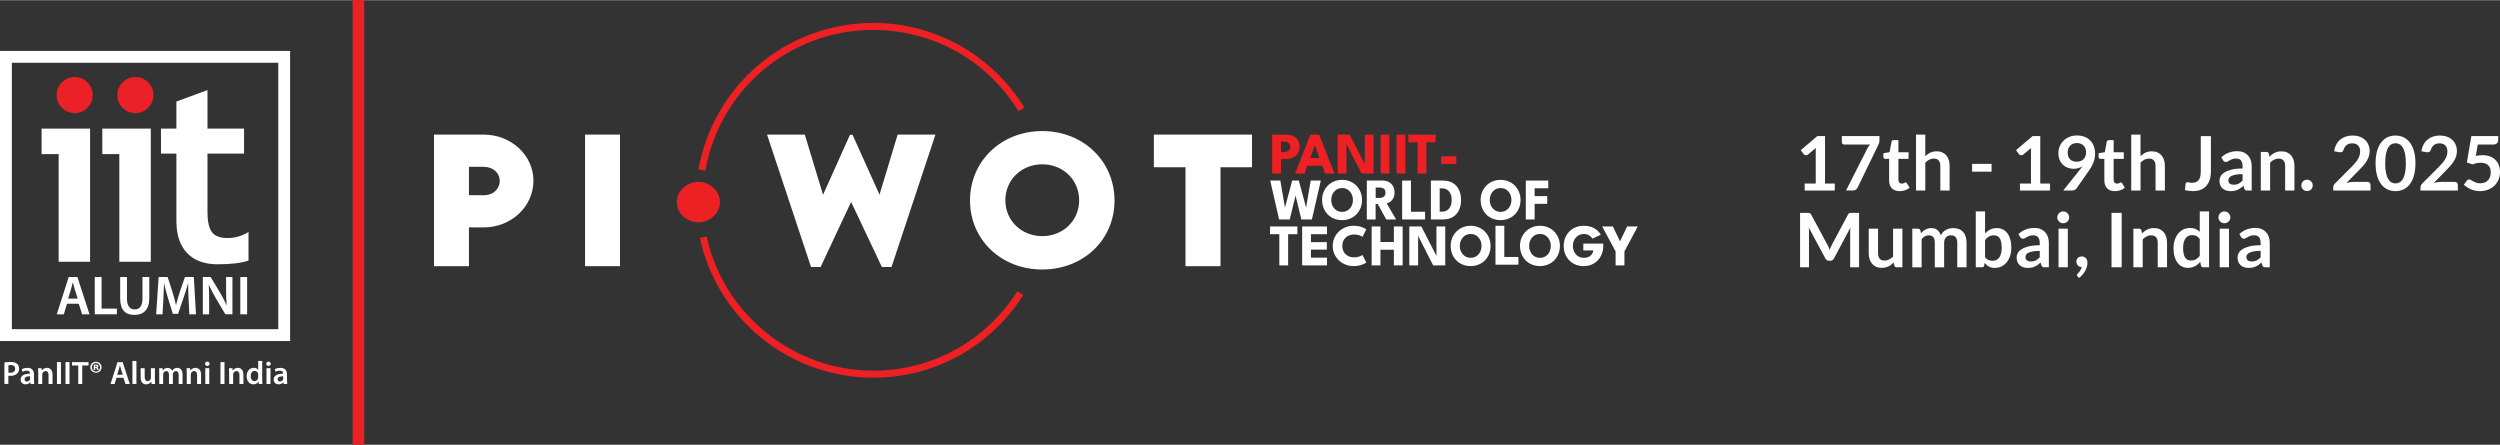 <?xml version="1.0" encoding="UTF-8"?>
<!DOCTYPE svg PUBLIC "-//W3C//DTD SVG 1.1//EN" "http://www.w3.org/Graphics/SVG/1.1/DTD/svg11.dtd">
<!-- Creator: CorelDRAW 2021.5 -->
<svg xmlns="http://www.w3.org/2000/svg" xml:space="preserve" width="1.09in" height="0.194in" version="1.1" style="shape-rendering:geometricPrecision; text-rendering:geometricPrecision; image-rendering:optimizeQuality; fill-rule:evenodd; clip-rule:evenodd"
viewBox="0 0 1086.49 193.21"
 xmlns:xlink="http://www.w3.org/1999/xlink"
 xmlns:xodm="http://www.corel.com/coreldraw/odm/2003">
 <rect x="0" y="0" width="1086.49" height="193.21" fill="#333333" stroke="none"/>
 <defs>
  <style type="text/css">
   <![CDATA[
    .fil4 {fill:#FEFEFE;fill-rule:nonzero}
    .fil3 {fill:#EA2224;fill-rule:nonzero}
    .fil0 {fill:#EC2027;fill-rule:nonzero}
    .fil2 {fill:#ED2024;fill-rule:nonzero}
    .fil1 {fill:white;fill-rule:nonzero}
   ]]>
  </style>
 </defs>
 <g id="Layer_x0020_1">
  <g id="_3178821896384">
   <g>
    <path class="fil0" d="M58.83 33.39c2.16,0 4.01,0.77 5.54,2.3 1.53,1.53 2.3,3.38 2.3,5.54 0,2.16 -0.77,4.01 -2.3,5.54 -1.53,1.53 -3.38,2.3 -5.54,2.3 -2.16,0 -4.01,-0.77 -5.54,-2.3 -1.53,-1.53 -2.3,-3.38 -2.3,-5.54 0,-2.15 0.77,-4.01 2.3,-5.54 1.53,-1.53 3.38,-2.3 5.54,-2.3z"/>
    <path class="fil0" d="M32.45 33.39c2.15,0 4.01,0.77 5.54,2.3 1.53,1.53 2.3,3.38 2.3,5.54 0,2.16 -0.77,4.01 -2.3,5.54 -1.53,1.53 -3.38,2.3 -5.54,2.3 -2.16,0 -4.01,-0.77 -5.54,-2.3 -1.53,-1.53 -2.3,-3.38 -2.3,-5.54 0,-2.15 0.77,-4.01 2.3,-5.54 1.53,-1.53 3.38,-2.3 5.54,-2.3z"/>
    <polygon class="fil1" points="25.49,113.68 25.49,66.89 18.08,66.89 18.08,55.81 39.15,55.81 39.15,113.68 "/>
    <polygon class="fil1" points="51.86,113.68 51.86,66.89 44.46,66.89 44.46,55.81 65.53,55.81 65.53,113.68 "/>
    <path class="fil1" d="M76.66 66.68l-6.7 0 0 -10.86 6.7 0 0 -11.78 13.51 -4.97 0 16.75 15.89 0 0 10.86 -15.89 0 0 25.34c0,4.14 0.64,7.07 1.94,8.78 1.29,1.71 3.56,2.57 6.81,2.57 3.24,0 6.27,-0.89 9.08,-2.65l0 12.43c-3.14,1.08 -7.6,1.62 -13.4,1.62 -5.8,0 -10.2,-1.63 -13.3,-4.89 -3.1,-3.26 -4.64,-7.9 -4.64,-13.92l0 -29.28 0 0z"/>
    <path class="fil1" d="M29.13 131.93l-1.4 4.6 -3.06 0 5.19 -16.22 3.78 0 5.27 16.22 -3.21 0 -1.47 -4.6 -5.13 0 0.02 0zm4.64 -2.24l-1.28 -4c-0.31,-0.99 -0.57,-2.1 -0.82,-3.04l-0.05 0c-0.24,0.94 -0.5,2.08 -0.77,3.04l-1.25 4 4.16 0 0.01 0z"/>
    <polygon class="fil1" points="41.18,120.3 44.14,120.3 44.14,134.04 50.8,134.04 50.8,136.51 41.18,136.51 "/>
    <path class="fil1" d="M55.18 120.3l0 9.45c0,3.17 1.32,4.64 3.32,4.64 2.14,0 3.42,-1.46 3.42,-4.64l0 -9.45 2.96 0 0 9.26c0,5 -2.58,7.22 -6.47,7.22 -3.89,0 -6.18,-2.1 -6.18,-7.19l0 -9.29 2.96 0 -0.01 -0.01z"/>
    <path class="fil1" d="M81.96 129.9c-0.1,-2.1 -0.22,-4.62 -0.19,-6.8l-0.07 0c-0.53,1.97 -1.2,4.16 -1.92,6.2l-2.39 7.03 -2.26 0 -2.16 -6.93c-0.63,-2.08 -1.21,-4.29 -1.64,-6.3l-0.05 0c-0.07,2.12 -0.17,4.69 -0.28,6.9l-0.37 6.52 -2.77 0 1.09 -16.22 3.9 0 2.12 6.52c0.58,1.9 1.08,3.82 1.49,5.63l0.07 0c0.43,-1.76 0.99,-3.76 1.61,-5.65l2.24 -6.49 3.85 0 0.94 16.22 -2.89 0 -0.31 -6.62 0.01 0z"/>
    <path class="fil1" d="M88.15 136.51l0 -16.22 3.39 0 4.18 6.95c1.06,1.81 2.02,3.68 2.77,5.44l0.04 0c-0.22,-2.17 -0.27,-4.26 -0.27,-6.74l0 -5.65 2.75 0 0 16.22 -3.08 0 -4.23 -7.14c-1.04,-1.78 -2.1,-3.76 -2.89,-5.58l-0.09 0.02c0.13,2.1 0.17,4.23 0.17,6.91l0 5.8 -2.74 0 0.01 0z"/>
    <polygon class="fil1" points="104.44,136.51 107.4,136.51 107.4,120.3 104.44,120.3 "/>
    <path class="fil1" d="M126.08 148.13l-126.08 0 0 -126.08 126.08 0 0 126.08zm-120.93 -5.15l115.79 0 0 -115.79 -115.79 0 0 115.79 0 0z"/>
    <path class="fil1" d="M1.93 157.42c0.64,-0.12 1.49,-0.2 2.65,-0.2 1.27,0 2.19,0.27 2.79,0.77 0.57,0.47 0.93,1.22 0.93,2.1 0,0.89 -0.29,1.64 -0.8,2.14 -0.7,0.69 -1.77,1.03 -3.01,1.03 -0.32,0 -0.6,-0.02 -0.85,-0.07l0 3.59 -1.72 0 0 -9.38zm1.72 4.41c0.23,0.07 0.49,0.09 0.85,0.09 1.3,0 2.09,-0.65 2.09,-1.75 0,-1.1 -0.73,-1.61 -1.93,-1.61 -0.48,0 -0.82,0.05 -1,0.09l0 3.18 0 0.01z"/>
    <path class="fil1" d="M14.78 165.15c0,0.62 0.03,1.23 0.11,1.65l-1.57 0 -0.12 -0.77 -0.05 0c-0.41,0.54 -1.12,0.92 -2.03,0.92 -1.39,0 -2.16,-1 -2.16,-2.04 0,-1.72 1.54,-2.61 4.08,-2.59l0 -0.11c0,-0.45 -0.18,-1.2 -1.4,-1.2 -0.68,0 -1.38,0.21 -1.85,0.5l-0.34 -1.12c0.51,-0.31 1.4,-0.6 2.48,-0.6 2.21,0 2.83,1.4 2.83,2.91l0 2.47 0.02 -0.01zm-1.69 -1.7c-1.23,-0.02 -2.4,0.24 -2.4,1.28 0,0.68 0.44,0.99 0.99,0.99 0.7,0 1.2,-0.45 1.37,-0.94 0.05,-0.13 0.05,-0.26 0.05,-0.38l0 -0.94 0 -0z"/>
    <path class="fil1" d="M16.61 161.98c0,-0.78 -0.03,-1.45 -0.05,-2.05l1.51 0 0.08 1.03 0.05 0c0.31,-0.53 1.06,-1.19 2.2,-1.19 1.15,0 2.44,0.77 2.44,2.94l0 4.08 -1.74 0 0 -3.88c0,-0.99 -0.36,-1.73 -1.31,-1.73 -0.69,0 -1.17,0.49 -1.35,1.02 -0.06,0.14 -0.08,0.35 -0.08,0.55l0 4.05 -1.74 0 0 -4.82 -0.01 0z"/>
    <polygon class="fil1" points="24.75,166.79 26.49,166.79 26.49,157.29 24.75,157.29 "/>
    <polygon class="fil1" points="28.47,166.79 30.21,166.79 30.21,157.29 28.47,157.29 "/>
    <polygon class="fil1" points="34.01,158.75 31.3,158.75 31.3,157.3 38.48,157.3 38.48,158.75 35.74,158.75 35.74,166.8 34.01,166.8 "/>
    <g>
     <path class="fil1" d="M44.15 159.52c0,1.34 -1.07,2.39 -2.44,2.39 -1.37,0 -2.46,-1.06 -2.46,-2.39 0,-1.34 1.1,-2.37 2.47,-2.37 1.37,0 2.43,1.06 2.43,2.37l0 0zm-4.21 0.02c0,1.02 0.76,1.83 1.77,1.83 1.02,0.02 1.76,-0.82 1.76,-1.83 0,-1.02 -0.75,-1.83 -1.79,-1.83 -1.04,0 -1.75,0.8 -1.75,1.83l0.01 0zm1.43 1.17l-0.62 0 0 -2.27c0.18,-0.04 0.51,-0.09 0.94,-0.09 0.48,0 0.7,0.07 0.85,0.18 0.14,0.09 0.24,0.26 0.24,0.48 0,0.25 -0.22,0.45 -0.49,0.53l0 0.03c0.24,0.09 0.37,0.27 0.44,0.58 0.07,0.32 0.12,0.47 0.15,0.55l-0.68 0c-0.07,-0.09 -0.11,-0.28 -0.17,-0.52 -0.05,-0.24 -0.17,-0.34 -0.42,-0.34l-0.25 0 0 0.86 0.01 -0.01zm0.02 -1.3l0.23 0c0.28,0 0.47,-0.1 0.47,-0.31 0,-0.2 -0.15,-0.31 -0.44,-0.31 -0.11,0 -0.21,0.01 -0.27,0.01l0 0.6 0 0z"/>
    </g>
    <path class="fil1" d="M50.64 164.1l-0.82 2.69 -1.79 0 3.05 -9.5 2.22 0 3.09 9.5 -1.87 0 -0.86 -2.69 -3 0 -0.01 0zm2.72 -1.31l-0.75 -2.34c-0.18,-0.58 -0.33,-1.23 -0.48,-1.77l-0.03 0c-0.14,0.55 -0.29,1.22 -0.45,1.77l-0.73 2.34 2.44 0 0 0z"/>
    <polygon class="fil1" points="57.56,166.79 59.29,166.79 59.29,156.78 57.56,156.78 "/>
    <path class="fil1" d="M67.33 164.74c0,0.82 0.03,1.49 0.05,2.06l-1.51 0 -0.08 -1.03 -0.04 0c-0.3,0.48 -0.97,1.19 -2.22,1.19 -1.25,0 -2.39,-0.75 -2.39,-2.99l0 -4.03 1.74 0 0 3.74c0,1.14 0.37,1.87 1.28,1.87 0.71,0 1.16,-0.47 1.33,-0.92 0.07,-0.14 0.1,-0.35 0.1,-0.54l0 -4.14 1.73 0 0 4.81 0 -0.01z"/>
    <path class="fil1" d="M69.21 161.98c0,-0.78 -0.03,-1.45 -0.05,-2.05l1.48 0 0.09 1.02 0.04 0c0.32,-0.53 0.95,-1.17 2.12,-1.17 0.9,0 1.61,0.51 1.91,1.27l0.03 0c0.24,-0.38 0.52,-0.66 0.82,-0.87 0.4,-0.27 0.84,-0.4 1.41,-0.4 1.13,0 2.28,0.77 2.28,2.97l0 4.05 -1.69 0 0 -3.79c0,-1.14 -0.4,-1.82 -1.23,-1.82 -0.59,0 -1.03,0.42 -1.21,0.92 -0.06,0.15 -0.08,0.38 -0.08,0.58l0 4.11 -1.7 0 0 -3.98c0,-0.96 -0.38,-1.64 -1.19,-1.64 -0.65,0 -1.09,0.51 -1.26,0.97 -0.05,0.18 -0.08,0.38 -0.08,0.58l0 4.06 -1.7 0 0 -4.82 0.02 0z"/>
    <path class="fil1" d="M81.16 161.98c0,-0.78 -0.03,-1.45 -0.05,-2.05l1.51 0 0.08 1.03 0.05 0c0.31,-0.53 1.06,-1.19 2.2,-1.19 1.15,0 2.44,0.77 2.44,2.94l0 4.08 -1.74 0 0 -3.88c0,-0.99 -0.36,-1.73 -1.31,-1.73 -0.69,0 -1.17,0.49 -1.35,1.02 -0.05,0.14 -0.08,0.35 -0.08,0.55l0 4.05 -1.74 0 0 -4.82 -0.01 0z"/>
    <g>
     <path class="fil1" d="M91.07 158.02c0,0.5 -0.38,0.93 -0.99,0.93 -0.6,0 -0.96,-0.42 -0.96,-0.93 0,-0.54 0.39,-0.95 0.97,-0.95 0.58,0 0.95,0.41 0.97,0.95l0 0zm-1.85 1.92l1.73 0 0 6.87 -1.73 0 0 -6.87 0 0z"/>
    </g>
    <polygon class="fil1" points="95.82,166.79 97.56,166.79 97.56,157.29 95.82,157.29 "/>
    <path class="fil1" d="M99.56 161.98c0,-0.78 -0.03,-1.45 -0.05,-2.05l1.51 0 0.08 1.03 0.05 0c0.31,-0.53 1.06,-1.19 2.2,-1.19 1.15,0 2.44,0.77 2.44,2.94l0 4.08 -1.73 0 0 -3.88c0,-0.99 -0.37,-1.73 -1.31,-1.73 -0.69,0 -1.17,0.49 -1.35,1.02 -0.06,0.14 -0.08,0.35 -0.08,0.55l0 4.05 -1.73 0 0 -4.82 -0.01 0z"/>
    <path class="fil1" d="M113.95 156.79l0 8.08c0,0.7 0.03,1.46 0.06,1.93l-1.53 0 -0.09 -1.09 -0.03 0c-0.4,0.77 -1.24,1.24 -2.23,1.24 -1.65,0 -2.94,-1.4 -2.94,-3.51 -0.02,-2.3 1.42,-3.67 3.07,-3.67 0.95,0 1.62,0.38 1.93,0.89l0.03 0 0 -3.88 1.74 0 -0.02 0zm-1.74 6c0,-0.14 -0.02,-0.32 -0.04,-0.47 -0.15,-0.66 -0.71,-1.22 -1.5,-1.22 -1.11,0 -1.73,0.99 -1.73,2.26 0,1.27 0.62,2.19 1.72,2.19 0.7,0 1.32,-0.47 1.49,-1.22 0.04,-0.15 0.05,-0.32 0.05,-0.51l0 -1.03 0.01 0.01z"/>
    <g>
     <path class="fil1" d="M117.66 158.02c0,0.5 -0.38,0.93 -0.99,0.93 -0.6,0 -0.96,-0.42 -0.96,-0.93 0,-0.54 0.4,-0.95 0.97,-0.95 0.58,0 0.96,0.41 0.97,0.95l0 0zm-1.85 1.92l1.74 0 0 6.87 -1.74 0 0 -6.87 0 0z"/>
    </g>
    <path class="fil1" d="M124.75 165.15c0,0.62 0.03,1.23 0.11,1.65l-1.57 0 -0.12 -0.77 -0.04 0c-0.41,0.54 -1.13,0.92 -2.04,0.92 -1.39,0 -2.16,-1 -2.16,-2.04 0,-1.72 1.54,-2.61 4.08,-2.59l0 -0.11c0,-0.45 -0.18,-1.2 -1.4,-1.2 -0.67,0 -1.39,0.21 -1.85,0.5l-0.34 -1.12c0.51,-0.31 1.4,-0.6 2.48,-0.6 2.2,0 2.83,1.4 2.83,2.91l0 2.47 0.02 -0.01zm-1.69 -1.7c-1.23,-0.02 -2.4,0.24 -2.4,1.28 0,0.68 0.44,0.99 0.99,0.99 0.71,0 1.2,-0.45 1.37,-0.94 0.05,-0.13 0.05,-0.26 0.05,-0.38l0 -0.94 0 -0z"/>
    <g>
     <path class="fil1" d="M188.62 58.41l21.6 0c11.78,0 21.61,8.87 21.61,20.05 0,11.17 -9.61,20.29 -21.61,20.29l-6.42 0 0 16.85 -15.18 0 0 -57.19zm28.56 20.12c0,-3.47 -2.91,-6.11 -6.95,-6.11l-6.42 0 0 12.31 6.42 0.04c4.09,0.03 6.95,-2.74 6.95,-6.25l0 0.01zm0 0l0 0 0 0z"/>
    </g>
    <polygon class="fil1" points="254.27,115.59 269.45,115.59 269.45,58.41 254.27,58.41 "/>
    <path class="fil2" d="M294.13 87.75c0,-4.79 4.29,-8.79 9.4,-8.79 5.11,0 9.36,4.05 9.36,8.79 0,4.75 -4.26,8.79 -9.36,8.79 -5.1,0 -9.4,-3.9 -9.4,-8.79z"/>
    <polygon class="fil1" points="333.35,58.41 349.77,58.41 357.69,84.59 369.39,58.51 370.53,58.51 382.23,84.52 390.11,58.41 406.54,58.41 387.45,115.95 383.26,115.95 369.89,87.68 356.63,115.95 352.47,115.95 "/>
    <g>
     <path class="fil1" d="M421.56 87.07c0,-17.17 13.62,-30.19 31.4,-30.19 17.77,0 31.4,13.02 31.4,30.19 0,17.17 -13.62,29.97 -31.43,29.97 -17.8,0 -31.36,-12.95 -31.36,-29.97l-0.01 0zm47.44 -0.11c0,-8.83 -6.95,-15.64 -16.03,-15.64 -9.08,0 -16.04,6.8 -16.04,15.64 0,8.83 6.95,15.57 16.04,15.57 9.08,0 16.03,-6.77 16.03,-15.57z"/>
    </g>
    <polygon class="fil1" points="544.12,72.6 530.42,72.6 530.42,115.6 515.21,115.6 515.21,72.6 501.47,72.6 501.47,58.41 544.12,58.41 "/>
    <g>
     <path class="fil2" d="M306.56 74.07l-3.01 -0.53c3.1,-17.64 12.36,-33.76 26.1,-45.41 13.89,-11.78 31.59,-18.26 49.83,-18.26 13.42,0 26.63,3.5 38.22,10.12 11.23,6.42 20.75,15.65 27.53,26.68l-2.6 1.6c-13.59,-22.13 -37.2,-35.34 -63.14,-35.34 -36.03,0 -66.7,25.71 -72.92,61.14l0 0zm0 0l0 0 0 0z"/>
    </g>
    <g>
     <path class="fil2" d="M379.48 164.06c-17.71,0 -35.01,-6.16 -48.71,-17.34 -13.51,-11.02 -22.96,-26.43 -26.63,-43.37l2.99 -0.64c7.31,33.79 37.74,58.3 72.36,58.3 25.54,0 48.95,-12.9 62.61,-34.51l2.59 1.64c-14.23,22.49 -38.6,35.92 -65.2,35.92l0 0zm0 0l0 0 0 0z"/>
    </g>
    <polygon class="fil3" points="153.23,193.21 158.3,193.21 158.3,0 153.23,0 "/>
    <g>
     <path class="fil2" d="M552.87 58.43l6.15 0c1.09,0 2.06,0.19 2.93,0.57 0.87,0.38 1.57,0.95 2.08,1.73 0.52,0.77 0.77,1.75 0.77,2.9 0,1.15 -0.26,2.13 -0.77,2.94 -0.52,0.81 -1.21,1.42 -2.08,1.84 -0.88,0.42 -1.85,0.64 -2.93,0.64l-2.32 0 0 6.29 -3.83 0 0 -16.91 0 0.01zm3.83 7.59l1.26 0c0.52,0 0.99,-0.08 1.4,-0.23 0.41,-0.15 0.74,-0.4 0.99,-0.73 0.25,-0.33 0.38,-0.78 0.38,-1.34 0,-0.56 -0.13,-1.01 -0.38,-1.34 -0.24,-0.33 -0.58,-0.57 -0.99,-0.71 -0.42,-0.15 -0.88,-0.22 -1.4,-0.22l-1.26 0 0 4.58 0 -0.01z"/>
     <path class="fil2" d="M569.51 58.43l3.8 0 6.68 16.91 -4.09 0 -1.23 -3.4 -6.51 0 -1.24 3.4 -4.1 0 6.68 -16.91 0 0zm-0.06 10.16l3.96 0 -1.96 -5.55 -0.04 0 -1.96 5.55 -0.01 0z"/>
     <polygon class="fil2" points="584.89,61.93 585.17,61.99 585.17,75.33 581.34,75.33 581.34,58.42 586.56,58.42 593.42,71.75 593.13,71.8 593.13,58.43 596.96,58.43 596.96,75.34 591.71,75.34 584.88,61.94 "/>
     <polygon class="fil2" points="600,58.43 603.83,58.43 603.83,75.34 600,75.34 600,58.43 "/>
     <polygon class="fil2" points="606.93,58.43 610.76,58.43 610.76,75.34 606.93,75.34 606.93,58.43 "/>
     <polygon class="fil2" points="616.09,61.78 612.05,61.78 612.05,58.42 623.93,58.42 623.93,61.78 619.91,61.78 619.91,75.33 616.08,75.33 616.08,61.78 "/>
     <polygon class="fil2" points="626.3,71.16 626.3,67.85 632.89,67.85 632.89,71.16 "/>
     <polygon class="fil1" points="570.16,95.29 565.56,95.29 562.7,83.49 563.39,83.49 560.52,95.29 555.89,95.29 552.03,78.38 556.42,78.38 558.46,90.24 558.41,90.24 561.58,78.38 564.46,78.38 567.65,90.24 567.6,90.24 569.63,78.38 574.02,78.38 570.15,95.29 "/>
     <path class="fil1" d="M574.57 86.82c0,-1.23 0.22,-2.38 0.65,-3.44 0.43,-1.06 1.05,-1.99 1.83,-2.78 0.78,-0.8 1.71,-1.42 2.77,-1.86 1.06,-0.44 2.21,-0.66 3.44,-0.66 1.23,0 2.39,0.22 3.45,0.66 1.06,0.44 1.97,1.06 2.75,1.86 0.78,0.79 1.39,1.72 1.82,2.78 0.44,1.06 0.65,2.21 0.65,3.44 0,1.23 -0.21,2.39 -0.63,3.45 -0.42,1.06 -1.02,2 -1.79,2.79 -0.77,0.79 -1.7,1.42 -2.75,1.86 -1.06,0.44 -2.23,0.67 -3.49,0.67 -1.27,0 -2.48,-0.22 -3.54,-0.67 -1.06,-0.44 -1.98,-1.06 -2.75,-1.86 -0.76,-0.8 -1.36,-1.73 -1.77,-2.79 -0.41,-1.06 -0.62,-2.21 -0.62,-3.45l-0.01 0zm3.99 0c0,0.97 0.2,1.84 0.6,2.62 0.4,0.78 0.95,1.4 1.65,1.86 0.7,0.46 1.52,0.69 2.45,0.69 0.93,0 1.75,-0.23 2.46,-0.69 0.7,-0.46 1.26,-1.08 1.65,-1.86 0.4,-0.78 0.6,-1.65 0.6,-2.62 0,-0.96 -0.2,-1.83 -0.6,-2.61 -0.4,-0.78 -0.95,-1.4 -1.65,-1.87 -0.7,-0.47 -1.52,-0.69 -2.46,-0.69 -0.93,0 -1.75,0.23 -2.45,0.69 -0.7,0.47 -1.26,1.09 -1.65,1.87 -0.4,0.78 -0.6,1.65 -0.6,2.61z"/>
     <path class="fil1" d="M594.04 78.39l6.89 0c0.98,0 1.86,0.2 2.62,0.61 0.77,0.42 1.38,1 1.83,1.78 0.45,0.77 0.67,1.69 0.67,2.76 0,1.07 -0.19,1.94 -0.58,2.62 -0.38,0.67 -0.83,1.19 -1.36,1.52 -0.53,0.33 -1.02,0.54 -1.48,0.6l4.12 7.01 -4.31 0 -3.67 -6.71 -0.93 0 0 6.71 -3.83 0 0 -16.91 0.01 0.02zm3.83 7.54l1.69 0c0.68,0 1.28,-0.17 1.79,-0.49 0.51,-0.33 0.77,-0.93 0.77,-1.77 0,-0.84 -0.26,-1.43 -0.76,-1.76 -0.51,-0.33 -1.09,-0.49 -1.78,-0.49l-1.71 0 0 4.52 0.01 -0.01z"/>
     <polygon class="fil1" points="609.37,78.39 613.2,78.39 613.2,91.94 619.34,91.94 619.34,95.3 609.37,95.3 "/>
     <path class="fil1" d="M621.86 78.39l5.09 0c1.81,0 3.3,0.36 4.47,1.08 1.19,0.72 2.07,1.72 2.66,2.99 0.59,1.27 0.89,2.73 0.89,4.37 0,1.64 -0.29,3.11 -0.89,4.38 -0.59,1.27 -1.48,2.27 -2.66,3 -1.19,0.73 -2.68,1.09 -4.47,1.09l-5.09 0 0 -16.91zm3.82 3.39l0 10.12 0.93 0c0.96,0 1.77,-0.22 2.39,-0.66 0.63,-0.44 1.11,-1.04 1.43,-1.81 0.32,-0.77 0.48,-1.62 0.48,-2.59 0,-0.96 -0.15,-1.83 -0.47,-2.59 -0.31,-0.76 -0.79,-1.37 -1.43,-1.81 -0.64,-0.45 -1.45,-0.67 -2.41,-0.67l-0.93 0z"/>
     <path class="fil1" d="M643.46 86.82c0,-1.23 0.22,-2.38 0.65,-3.44 0.43,-1.06 1.05,-1.99 1.83,-2.78 0.78,-0.8 1.7,-1.42 2.77,-1.86 1.06,-0.44 2.21,-0.66 3.44,-0.66 1.23,0 2.39,0.22 3.45,0.66 1.06,0.44 1.97,1.06 2.75,1.86 0.78,0.79 1.39,1.72 1.82,2.78 0.44,1.06 0.65,2.21 0.65,3.44 0,1.23 -0.21,2.39 -0.63,3.45 -0.42,1.06 -1.02,2 -1.79,2.79 -0.77,0.79 -1.7,1.42 -2.75,1.86 -1.06,0.44 -2.23,0.67 -3.49,0.67 -1.27,0 -2.48,-0.22 -3.54,-0.67 -1.06,-0.44 -1.98,-1.06 -2.75,-1.86 -0.77,-0.8 -1.36,-1.73 -1.77,-2.79 -0.41,-1.06 -0.62,-2.21 -0.62,-3.45l-0.01 0zm3.99 0c0,0.97 0.2,1.84 0.6,2.62 0.4,0.78 0.95,1.4 1.65,1.86 0.7,0.46 1.52,0.69 2.45,0.69 0.93,0 1.75,-0.23 2.46,-0.69 0.7,-0.46 1.26,-1.08 1.65,-1.86 0.4,-0.78 0.6,-1.65 0.6,-2.62 0,-0.96 -0.2,-1.83 -0.6,-2.61 -0.4,-0.78 -0.95,-1.4 -1.65,-1.87 -0.7,-0.47 -1.52,-0.69 -2.46,-0.69 -0.93,0 -1.75,0.23 -2.45,0.69 -0.7,0.47 -1.26,1.09 -1.65,1.87 -0.4,0.78 -0.6,1.65 -0.6,2.61z"/>
     <polygon class="fil1" points="663.11,78.39 672.88,78.39 672.88,81.74 666.94,81.74 666.94,85.15 672.43,85.15 672.43,88.5 666.94,88.5 666.94,95.3 663.11,95.3 "/>
     <polygon class="fil1" points="556,101.7 551.96,101.7 551.96,98.34 563.84,98.34 563.84,101.7 559.82,101.7 559.82,115.25 555.99,115.25 555.99,101.7 "/>
     <polygon class="fil1" points="565.91,98.34 576.71,98.34 576.71,101.7 569.73,101.7 569.73,105.15 576.64,105.15 576.64,108.4 569.73,108.4 569.73,111.89 576.71,111.89 576.71,115.25 565.91,115.25 "/>
     <path class="fil1" d="M588.56 111.77c0.79,0 1.5,-0.11 2.14,-0.35 0.64,-0.23 1.12,-0.46 1.44,-0.68l1.64 3.25c-0.4,0.35 -1.08,0.69 -2.06,1.04 -0.97,0.35 -2.12,0.53 -3.45,0.53 -1.25,0 -2.42,-0.22 -3.51,-0.65 -1.09,-0.44 -2.06,-1.05 -2.89,-1.84 -0.84,-0.78 -1.48,-1.71 -1.96,-2.77 -0.47,-1.06 -0.71,-2.22 -0.71,-3.47 0,-1.25 0.24,-2.41 0.7,-3.48 0.47,-1.07 1.12,-2.01 1.95,-2.8 0.83,-0.8 1.8,-1.41 2.9,-1.85 1.1,-0.44 2.27,-0.66 3.52,-0.66 1.33,0 2.49,0.18 3.45,0.53 0.97,0.35 1.65,0.69 2.06,1.04l-1.64 3.25c-0.31,-0.23 -0.79,-0.46 -1.44,-0.69 -0.64,-0.22 -1.36,-0.34 -2.14,-0.34 -0.87,0 -1.63,0.14 -2.28,0.4 -0.65,0.27 -1.19,0.64 -1.63,1.11 -0.44,0.47 -0.76,1 -0.97,1.59 -0.22,0.59 -0.32,1.21 -0.32,1.86 0,0.65 0.11,1.28 0.32,1.87 0.21,0.6 0.53,1.13 0.97,1.59 0.44,0.47 0.98,0.84 1.63,1.11 0.65,0.27 1.41,0.41 2.28,0.41l0 -0.02z"/>
     <polygon class="fil1" points="605.77,108.45 599.93,108.45 599.93,115.25 596.12,115.25 596.12,98.34 599.93,98.34 599.93,105.1 605.77,105.1 605.77,98.34 609.58,98.34 609.58,115.25 605.77,115.25 "/>
     <polygon class="fil1" points="616.02,101.85 616.31,101.9 616.31,115.25 612.48,115.25 612.48,98.34 617.7,98.34 624.55,111.66 624.27,111.72 624.27,98.35 628.1,98.35 628.1,115.26 622.85,115.26 616.02,101.86 "/>
     <path class="fil1" d="M630.46 106.78c0,-1.23 0.22,-2.38 0.65,-3.44 0.43,-1.06 1.05,-1.99 1.82,-2.78 0.79,-0.8 1.71,-1.42 2.77,-1.86 1.06,-0.44 2.2,-0.66 3.43,-0.66 1.23,0 2.39,0.22 3.45,0.66 1.06,0.44 1.97,1.06 2.75,1.86 0.78,0.79 1.39,1.72 1.82,2.78 0.44,1.06 0.65,2.21 0.65,3.44 0,1.23 -0.2,2.39 -0.62,3.45 -0.42,1.06 -1.02,2 -1.79,2.79 -0.78,0.79 -1.7,1.42 -2.75,1.86 -1.06,0.44 -2.23,0.67 -3.5,0.67 -1.27,0 -2.48,-0.22 -3.54,-0.67 -1.06,-0.44 -1.98,-1.06 -2.75,-1.86 -0.77,-0.8 -1.36,-1.73 -1.77,-2.79 -0.41,-1.06 -0.62,-2.21 -0.62,-3.45l-0.01 0zm3.98 0c0,0.97 0.2,1.84 0.6,2.63 0.4,0.78 0.95,1.4 1.65,1.86 0.71,0.46 1.52,0.69 2.46,0.69 0.93,0 1.75,-0.23 2.46,-0.69 0.7,-0.46 1.25,-1.08 1.65,-1.86 0.4,-0.78 0.6,-1.65 0.6,-2.63 0,-0.97 -0.2,-1.84 -0.6,-2.61 -0.4,-0.78 -0.95,-1.4 -1.65,-1.87 -0.71,-0.47 -1.52,-0.69 -2.46,-0.69 -0.93,0 -1.75,0.23 -2.46,0.69 -0.7,0.47 -1.25,1.09 -1.65,1.87 -0.4,0.78 -0.6,1.64 -0.6,2.61z"/>
     <path class="fil1" d="M660.57 106.78c0,-1.23 0.22,-2.38 0.65,-3.44 0.43,-1.06 1.05,-1.99 1.83,-2.78 0.79,-0.8 1.7,-1.42 2.77,-1.86 1.06,-0.44 2.21,-0.66 3.44,-0.66 1.23,0 2.39,0.22 3.45,0.66 1.06,0.44 1.97,1.06 2.75,1.86 0.78,0.79 1.39,1.72 1.82,2.78 0.44,1.06 0.65,2.21 0.65,3.44 0,1.23 -0.21,2.39 -0.63,3.45 -0.42,1.06 -1.02,2 -1.79,2.79 -0.78,0.79 -1.7,1.42 -2.75,1.86 -1.06,0.44 -2.23,0.67 -3.49,0.67 -1.27,0 -2.48,-0.22 -3.54,-0.67 -1.06,-0.44 -1.98,-1.06 -2.75,-1.86 -0.76,-0.8 -1.36,-1.73 -1.77,-2.79 -0.41,-1.06 -0.62,-2.21 -0.62,-3.45l-0.01 0zm3.99 0c0,0.97 0.2,1.84 0.6,2.63 0.4,0.78 0.95,1.4 1.65,1.86 0.7,0.46 1.52,0.69 2.45,0.69 0.93,0 1.75,-0.23 2.46,-0.69 0.7,-0.46 1.26,-1.08 1.65,-1.86 0.4,-0.78 0.6,-1.65 0.6,-2.63 0,-0.97 -0.2,-1.84 -0.6,-2.61 -0.4,-0.78 -0.95,-1.4 -1.65,-1.87 -0.7,-0.47 -1.52,-0.69 -2.46,-0.69 -0.93,0 -1.75,0.23 -2.45,0.69 -0.7,0.47 -1.26,1.09 -1.65,1.87 -0.4,0.78 -0.6,1.64 -0.6,2.61z"/>
     <path class="fil1" d="M688.14 105.8l8.62 0 0 1.08c0,1.22 -0.2,2.35 -0.61,3.39 -0.4,1.05 -0.99,1.97 -1.73,2.77 -0.75,0.79 -1.65,1.41 -2.69,1.86 -1.04,0.44 -2.2,0.67 -3.46,0.67 -1.26,0 -2.5,-0.22 -3.56,-0.67 -1.06,-0.45 -1.98,-1.07 -2.75,-1.87 -0.77,-0.8 -1.36,-1.74 -1.77,-2.8 -0.42,-1.06 -0.61,-2.2 -0.61,-3.43 0,-1.22 0.2,-2.35 0.61,-3.41 0.41,-1.06 1,-2 1.77,-2.79 0.77,-0.8 1.68,-1.42 2.75,-1.88 1.06,-0.45 2.25,-0.67 3.56,-0.67 1.07,0 2.01,0.11 2.82,0.34 0.82,0.23 1.51,0.54 2.1,0.93 0.59,0.38 1.09,0.8 1.5,1.26 0.41,0.46 0.75,0.9 1.02,1.34l-3.64 1.71c-0.35,-0.54 -0.82,-1.01 -1.43,-1.41 -0.6,-0.4 -1.4,-0.6 -2.39,-0.6 -0.69,0 -1.32,0.14 -1.9,0.41 -0.58,0.27 -1.07,0.65 -1.49,1.13 -0.42,0.47 -0.75,1.02 -0.97,1.65 -0.22,0.63 -0.34,1.29 -0.34,1.99 0,0.7 0.11,1.38 0.34,2 0.22,0.62 0.55,1.18 0.97,1.65 0.42,0.47 0.91,0.85 1.49,1.12 0.57,0.27 1.2,0.4 1.9,0.4 0.6,0 1.15,-0.08 1.65,-0.23 0.5,-0.15 0.93,-0.38 1.28,-0.67 0.36,-0.29 0.65,-0.64 0.86,-1.03 0.2,-0.4 0.33,-0.84 0.37,-1.31l-4.31 -0 0 -2.92 0.02 0z"/>
     <polygon class="fil1" points="702.13,109.17 696.3,98.35 700.96,98.35 704.05,104.79 707.14,98.35 711.77,98.35 705.97,109.17 705.97,115.26 702.13,115.26 "/>
     <polygon class="fil1" points="649.93,98.04 653.76,98.04 653.76,111.59 659.9,111.59 659.9,114.95 649.93,114.95 "/>
    </g>
   </g>
   <g>
    <path class="fil4" d="M784.32 79.67l4.79 0 0 -13.77c0,-0.53 0.02,-1.09 0.05,-1.68l-3.4 2.85c-0.14,0.12 -0.28,0.2 -0.43,0.24 -0.15,0.04 -0.29,0.07 -0.44,0.07 -0.22,0 -0.42,-0.05 -0.6,-0.14 -0.18,-0.09 -0.31,-0.2 -0.4,-0.32l-1.28 -1.75 7.21 -6.13 3.32 0 0 20.63 4.25 0 0 3.04 -13.08 0 0 -3.04zm32.49 -20.6l0 1.75c0,0.52 -0.05,0.94 -0.17,1.26 -0.11,0.32 -0.23,0.6 -0.34,0.81l-8.94 18.44c-0.18,0.38 -0.45,0.7 -0.78,0.97 -0.34,0.27 -0.8,0.4 -1.37,0.4l-2.93 0 9.16 -18.07c0.38,-0.74 0.8,-1.38 1.28,-1.91l-11.32 0c-0.25,0 -0.47,-0.09 -0.65,-0.28 -0.18,-0.19 -0.28,-0.4 -0.28,-0.66l0 -2.73 16.35 0zm8.72 23.91c-1.45,0 -2.57,-0.42 -3.35,-1.24 -0.78,-0.82 -1.18,-1.96 -1.18,-3.41l0 -9.38 -1.7 0c-0.22,0 -0.4,-0.07 -0.56,-0.21 -0.16,-0.14 -0.24,-0.36 -0.24,-0.64l0 -1.6 2.7 -0.44 0.85 -4.56c0.04,-0.22 0.15,-0.39 0.3,-0.51 0.16,-0.12 0.36,-0.18 0.6,-0.18l2.09 0 0 5.27 4.41 0 0 2.88 -4.41 0 0 9.09c0,0.53 0.13,0.93 0.39,1.23 0.26,0.29 0.61,0.44 1.05,0.44 0.25,0 0.46,-0.03 0.63,-0.09 0.17,-0.06 0.31,-0.12 0.44,-0.18 0.13,-0.07 0.24,-0.13 0.33,-0.19 0.1,-0.06 0.2,-0.09 0.29,-0.09 0.12,0 0.22,0.03 0.29,0.09 0.08,0.06 0.16,0.15 0.25,0.27l1.21 1.98c-0.59,0.49 -1.26,0.86 -2.03,1.11 -0.76,0.25 -1.55,0.38 -2.37,0.38zm7.15 -0.26l0 -24.3 4.04 0 0 9.34c0.66,-0.62 1.37,-1.12 2.16,-1.51 0.78,-0.38 1.71,-0.57 2.76,-0.57 0.92,0 1.73,0.15 2.44,0.46 0.71,0.31 1.3,0.75 1.78,1.31 0.47,0.56 0.83,1.23 1.08,2.01 0.24,0.78 0.36,1.64 0.36,2.58l0 10.68 -4.04 0 0 -10.68c0,-1.02 -0.24,-1.82 -0.71,-2.38 -0.47,-0.56 -1.19,-0.84 -2.13,-0.84 -0.7,0 -1.35,0.16 -1.96,0.47 -0.61,0.32 -1.19,0.75 -1.73,1.29l0 12.13 -4.04 0zm24.38 -11.58l8.47 0 0 3.37 -8.47 0 0 -3.37zm20.81 8.54l4.79 0 0 -13.77c0,-0.53 0.02,-1.09 0.05,-1.68l-3.4 2.85c-0.14,0.12 -0.28,0.2 -0.43,0.24 -0.15,0.04 -0.29,0.07 -0.44,0.07 -0.22,0 -0.42,-0.05 -0.6,-0.14 -0.18,-0.09 -0.31,-0.2 -0.4,-0.32l-1.28 -1.75 7.21 -6.13 3.32 0 0 20.63 4.25 0 0 3.04 -13.08 0 0 -3.04zm23.23 -6.41c-0.82,0 -1.62,-0.14 -2.4,-0.43 -0.78,-0.28 -1.48,-0.71 -2.1,-1.28 -0.62,-0.57 -1.11,-1.28 -1.48,-2.13 -0.37,-0.84 -0.55,-1.84 -0.55,-2.97 0,-1.06 0.2,-2.05 0.59,-2.98 0.39,-0.93 0.94,-1.74 1.65,-2.44 0.71,-0.7 1.56,-1.25 2.55,-1.65 0.99,-0.4 2.09,-0.6 3.29,-0.6 1.21,0 2.3,0.19 3.27,0.57 0.97,0.38 1.79,0.91 2.47,1.6 0.68,0.69 1.2,1.51 1.57,2.48 0.36,0.96 0.55,2.01 0.55,3.16 0,0.73 -0.06,1.42 -0.18,2.08 -0.13,0.66 -0.31,1.29 -0.54,1.89 -0.24,0.6 -0.52,1.19 -0.84,1.77 -0.33,0.57 -0.69,1.15 -1.09,1.73l-5.41 7.72c-0.19,0.26 -0.46,0.48 -0.82,0.66 -0.36,0.18 -0.78,0.27 -1.26,0.27l-3.71 0 7.34 -9.18c0.19,-0.23 0.36,-0.45 0.53,-0.67 0.16,-0.22 0.32,-0.44 0.47,-0.66 -0.55,0.35 -1.15,0.61 -1.8,0.79 -0.65,0.18 -1.34,0.27 -2.06,0.27zm5.51 -7.1c0,-0.64 -0.1,-1.22 -0.29,-1.73 -0.2,-0.51 -0.47,-0.93 -0.83,-1.28 -0.36,-0.35 -0.78,-0.62 -1.28,-0.8 -0.49,-0.19 -1.04,-0.28 -1.63,-0.28 -0.61,0 -1.16,0.1 -1.65,0.3 -0.49,0.2 -0.9,0.49 -1.25,0.85 -0.34,0.36 -0.61,0.78 -0.79,1.28 -0.19,0.49 -0.28,1.04 -0.28,1.63 0,1.32 0.34,2.32 1.02,3.01 0.68,0.69 1.64,1.04 2.9,1.04 0.65,0 1.24,-0.1 1.74,-0.31 0.51,-0.2 0.93,-0.49 1.28,-0.85 0.35,-0.36 0.61,-0.78 0.79,-1.28 0.18,-0.49 0.27,-1.02 0.27,-1.59zm12.46 16.81c-1.45,0 -2.57,-0.42 -3.35,-1.24 -0.78,-0.82 -1.18,-1.96 -1.18,-3.41l0 -9.38 -1.7 0c-0.22,0 -0.4,-0.07 -0.56,-0.21 -0.16,-0.14 -0.24,-0.36 -0.24,-0.64l0 -1.6 2.7 -0.44 0.85 -4.56c0.04,-0.22 0.15,-0.39 0.3,-0.51 0.16,-0.12 0.36,-0.18 0.6,-0.18l2.09 0 0 5.27 4.41 0 0 2.88 -4.41 0 0 9.09c0,0.53 0.13,0.93 0.39,1.23 0.26,0.29 0.61,0.44 1.05,0.44 0.25,0 0.46,-0.03 0.63,-0.09 0.17,-0.06 0.31,-0.12 0.44,-0.18 0.13,-0.07 0.24,-0.13 0.33,-0.19 0.1,-0.06 0.2,-0.09 0.29,-0.09 0.12,0 0.22,0.03 0.29,0.09 0.08,0.06 0.16,0.15 0.25,0.27l1.21 1.98c-0.59,0.49 -1.26,0.86 -2.03,1.11 -0.76,0.25 -1.55,0.38 -2.37,0.38zm7.15 -0.26l0 -24.3 4.04 0 0 9.34c0.66,-0.62 1.37,-1.12 2.16,-1.51 0.78,-0.38 1.71,-0.57 2.76,-0.57 0.92,0 1.73,0.15 2.44,0.46 0.71,0.31 1.3,0.75 1.78,1.31 0.47,0.56 0.83,1.23 1.08,2.01 0.24,0.78 0.36,1.64 0.36,2.58l0 10.68 -4.04 0 0 -10.68c0,-1.02 -0.24,-1.82 -0.71,-2.38 -0.47,-0.56 -1.19,-0.84 -2.13,-0.84 -0.7,0 -1.35,0.16 -1.96,0.47 -0.61,0.32 -1.19,0.75 -1.73,1.29l0 12.13 -4.04 0zm34.64 -8.41c0,1.33 -0.16,2.53 -0.49,3.6 -0.33,1.07 -0.81,1.98 -1.46,2.73 -0.65,0.75 -1.46,1.33 -2.43,1.73 -0.97,0.4 -2.1,0.6 -3.39,0.6 -0.59,0 -1.17,-0.04 -1.73,-0.11 -0.57,-0.07 -1.16,-0.18 -1.78,-0.33l0.23 -2.61c0.02,-0.24 0.11,-0.44 0.27,-0.58 0.16,-0.15 0.39,-0.22 0.69,-0.22 0.19,0 0.43,0.04 0.73,0.12 0.3,0.07 0.67,0.11 1.13,0.11 0.62,0 1.17,-0.09 1.65,-0.27 0.48,-0.18 0.88,-0.46 1.2,-0.86 0.32,-0.39 0.56,-0.9 0.73,-1.53 0.16,-0.63 0.24,-1.39 0.24,-2.28l0 -15.34 4.4 0 0 15.24zm17.7 8.41l-1.82 0c-0.38,0 -0.68,-0.06 -0.9,-0.17 -0.22,-0.12 -0.38,-0.35 -0.49,-0.69l-0.36 -1.19c-0.43,0.38 -0.84,0.71 -1.25,1 -0.41,0.29 -0.84,0.53 -1.27,0.73 -0.44,0.2 -0.9,0.34 -1.39,0.44 -0.49,0.1 -1.04,0.15 -1.64,0.15 -0.71,0 -1.36,-0.1 -1.96,-0.29 -0.6,-0.19 -1.11,-0.47 -1.54,-0.86 -0.43,-0.38 -0.77,-0.86 -1.01,-1.43 -0.24,-0.57 -0.36,-1.23 -0.36,-1.99 0,-0.63 0.17,-1.26 0.5,-1.88 0.33,-0.62 0.88,-1.18 1.66,-1.67 0.78,-0.5 1.81,-0.91 3.09,-1.24 1.29,-0.33 2.88,-0.49 4.79,-0.49l0 -0.99c0,-1.13 -0.24,-1.97 -0.71,-2.51 -0.47,-0.55 -1.17,-0.82 -2.07,-0.82 -0.65,0 -1.2,0.08 -1.63,0.23 -0.44,0.15 -0.81,0.32 -1.13,0.51 -0.32,0.19 -0.62,0.36 -0.89,0.52 -0.27,0.15 -0.57,0.23 -0.9,0.23 -0.27,0 -0.51,-0.07 -0.7,-0.22 -0.2,-0.14 -0.35,-0.31 -0.47,-0.52l-0.74 -1.29c1.93,-1.78 4.26,-2.66 6.99,-2.66 0.98,0 1.86,0.16 2.63,0.48 0.77,0.32 1.42,0.77 1.95,1.34 0.53,0.57 0.94,1.26 1.22,2.06 0.28,0.79 0.42,1.67 0.42,2.61l0 10.61zm-7.85 -2.52c0.41,0 0.8,-0.04 1.15,-0.11 0.35,-0.07 0.68,-0.19 0.99,-0.34 0.31,-0.15 0.61,-0.35 0.9,-0.57 0.29,-0.22 0.58,-0.48 0.87,-0.79l0 -2.8c-1.18,0 -2.16,0.08 -2.95,0.22 -0.79,0.15 -1.43,0.34 -1.91,0.57 -0.48,0.23 -0.82,0.5 -1.02,0.81 -0.2,0.31 -0.31,0.64 -0.31,1.01 0,0.71 0.21,1.23 0.63,1.53 0.42,0.31 0.97,0.46 1.64,0.46zm11.82 2.52l0 -16.78 2.47 0c0.52,0 0.87,0.25 1.03,0.74l0.27 1.32c0.34,-0.35 0.7,-0.66 1.08,-0.95 0.38,-0.28 0.77,-0.53 1.19,-0.73 0.42,-0.21 0.87,-0.36 1.35,-0.47 0.48,-0.11 1,-0.16 1.57,-0.16 0.92,0 1.73,0.15 2.44,0.46 0.71,0.31 1.3,0.75 1.78,1.31 0.47,0.56 0.83,1.23 1.08,2.01 0.24,0.78 0.36,1.64 0.36,2.58l0 10.68 -4.04 0 0 -10.68c0,-1.02 -0.24,-1.82 -0.71,-2.38 -0.47,-0.56 -1.19,-0.84 -2.13,-0.84 -0.7,0 -1.35,0.16 -1.96,0.47 -0.61,0.32 -1.19,0.75 -1.73,1.29l0 12.13 -4.04 0zm17.62 -2.23c0,-0.34 0.07,-0.66 0.19,-0.97 0.13,-0.31 0.3,-0.57 0.52,-0.79 0.22,-0.22 0.49,-0.39 0.79,-0.52 0.31,-0.13 0.64,-0.2 0.98,-0.2 0.34,0 0.66,0.07 0.97,0.2 0.31,0.13 0.57,0.31 0.78,0.52 0.22,0.22 0.39,0.49 0.53,0.79 0.13,0.31 0.2,0.62 0.2,0.97 0,0.35 -0.07,0.67 -0.2,0.98 -0.13,0.3 -0.31,0.55 -0.53,0.78 -0.22,0.22 -0.48,0.39 -0.78,0.51 -0.3,0.13 -0.62,0.19 -0.97,0.19 -0.35,0 -0.67,-0.06 -0.98,-0.19 -0.3,-0.13 -0.57,-0.29 -0.79,-0.51 -0.22,-0.22 -0.4,-0.48 -0.52,-0.78 -0.13,-0.31 -0.19,-0.63 -0.19,-0.98zm22.32 -21.67c1.09,0 2.09,0.16 2.99,0.48 0.9,0.32 1.68,0.78 2.32,1.37 0.64,0.59 1.15,1.3 1.51,2.13 0.36,0.83 0.54,1.75 0.54,2.76 0,0.87 -0.13,1.68 -0.38,2.42 -0.26,0.74 -0.6,1.45 -1.03,2.12 -0.43,0.68 -0.93,1.33 -1.51,1.96 -0.58,0.64 -1.18,1.28 -1.81,1.93l-5.33 5.45c0.52,-0.15 1.03,-0.27 1.53,-0.36 0.5,-0.08 0.98,-0.12 1.44,-0.12l6.07 0c0.44,0 0.78,0.12 1.04,0.36 0.26,0.24 0.38,0.57 0.38,0.97l0 2.42 -16.22 0 0 -1.34c0,-0.27 0.06,-0.55 0.17,-0.85 0.12,-0.29 0.29,-0.57 0.55,-0.82l7.18 -7.19c0.6,-0.61 1.14,-1.19 1.62,-1.75 0.47,-0.55 0.87,-1.11 1.19,-1.65 0.32,-0.54 0.57,-1.1 0.73,-1.66 0.17,-0.56 0.25,-1.15 0.25,-1.77 0,-0.57 -0.08,-1.07 -0.24,-1.5 -0.16,-0.43 -0.4,-0.79 -0.71,-1.09 -0.3,-0.29 -0.66,-0.52 -1.08,-0.66 -0.42,-0.15 -0.89,-0.22 -1.42,-0.22 -0.97,0 -1.77,0.25 -2.39,0.74 -0.63,0.49 -1.07,1.15 -1.32,1.98 -0.12,0.41 -0.3,0.71 -0.54,0.89 -0.24,0.18 -0.55,0.27 -0.92,0.27 -0.16,0 -0.34,-0.02 -0.54,-0.05l-2.13 -0.38c0.16,-1.13 0.48,-2.13 0.95,-2.99 0.47,-0.86 1.06,-1.57 1.76,-2.14 0.71,-0.57 1.51,-1 2.42,-1.29 0.91,-0.29 1.89,-0.43 2.93,-0.43zm27.27 12.08c0,2.06 -0.22,3.85 -0.66,5.37 -0.44,1.52 -1.05,2.78 -1.83,3.77 -0.78,0.99 -1.7,1.73 -2.76,2.21 -1.06,0.48 -2.21,0.73 -3.45,0.73 -1.23,0 -2.37,-0.25 -3.42,-0.73 -1.05,-0.49 -1.97,-1.22 -2.74,-2.21 -0.77,-0.99 -1.38,-2.25 -1.81,-3.77 -0.44,-1.52 -0.66,-3.31 -0.66,-5.37 0,-2.07 0.22,-3.87 0.66,-5.38 0.44,-1.51 1.04,-2.77 1.81,-3.76 0.78,-0.99 1.69,-1.73 2.74,-2.22 1.05,-0.48 2.19,-0.72 3.42,-0.72 1.23,0 2.38,0.24 3.45,0.72 1.06,0.49 1.99,1.23 2.76,2.22 0.78,0.99 1.39,2.24 1.83,3.76 0.44,1.51 0.66,3.31 0.66,5.38zm-4.17 0c0,-1.71 -0.13,-3.12 -0.37,-4.25 -0.25,-1.12 -0.58,-2.01 -1,-2.68 -0.42,-0.66 -0.91,-1.13 -1.45,-1.4 -0.55,-0.27 -1.11,-0.4 -1.7,-0.4 -0.58,0 -1.13,0.13 -1.67,0.4 -0.54,0.27 -1.02,0.74 -1.43,1.4 -0.42,0.66 -0.74,1.56 -0.99,2.68 -0.24,1.12 -0.37,2.54 -0.37,4.25 0,1.7 0.13,3.12 0.37,4.25 0.25,1.11 0.57,2.01 0.99,2.67 0.41,0.66 0.89,1.13 1.43,1.4 0.54,0.27 1.09,0.4 1.67,0.4 0.59,0 1.16,-0.13 1.7,-0.4 0.54,-0.27 1.03,-0.74 1.45,-1.4 0.42,-0.66 0.75,-1.56 1,-2.67 0.25,-1.13 0.37,-2.54 0.37,-4.25zm14.83 -12.08c1.09,0 2.09,0.16 2.99,0.48 0.9,0.32 1.68,0.78 2.32,1.37 0.64,0.59 1.15,1.3 1.51,2.13 0.36,0.83 0.54,1.75 0.54,2.76 0,0.87 -0.13,1.68 -0.38,2.42 -0.26,0.74 -0.6,1.45 -1.03,2.12 -0.43,0.68 -0.93,1.33 -1.51,1.96 -0.58,0.64 -1.18,1.28 -1.81,1.93l-5.33 5.45c0.52,-0.15 1.03,-0.27 1.53,-0.36 0.5,-0.08 0.98,-0.12 1.44,-0.12l6.07 0c0.44,0 0.78,0.12 1.04,0.36 0.26,0.24 0.38,0.57 0.38,0.97l0 2.42 -16.22 0 0 -1.34c0,-0.27 0.06,-0.55 0.17,-0.85 0.12,-0.29 0.29,-0.57 0.55,-0.82l7.18 -7.19c0.6,-0.61 1.14,-1.19 1.62,-1.75 0.47,-0.55 0.87,-1.11 1.19,-1.65 0.32,-0.54 0.57,-1.1 0.73,-1.66 0.17,-0.56 0.25,-1.15 0.25,-1.77 0,-0.57 -0.08,-1.07 -0.24,-1.5 -0.16,-0.43 -0.4,-0.79 -0.71,-1.09 -0.3,-0.29 -0.66,-0.52 -1.08,-0.66 -0.42,-0.15 -0.89,-0.22 -1.42,-0.22 -0.97,0 -1.77,0.25 -2.39,0.74 -0.63,0.49 -1.07,1.15 -1.32,1.98 -0.12,0.41 -0.3,0.71 -0.54,0.89 -0.24,0.18 -0.55,0.27 -0.92,0.27 -0.16,0 -0.34,-0.02 -0.54,-0.05l-2.13 -0.38c0.16,-1.13 0.48,-2.13 0.95,-2.99 0.47,-0.86 1.06,-1.57 1.76,-2.14 0.71,-0.57 1.51,-1 2.42,-1.29 0.91,-0.29 1.89,-0.43 2.93,-0.43zm25.3 1.98c0,0.58 -0.18,1.04 -0.55,1.4 -0.36,0.36 -0.98,0.54 -1.82,0.54l-6.51 0 -0.85 4.94c1.07,-0.22 2.04,-0.33 2.92,-0.33 1.24,0 2.34,0.19 3.28,0.56 0.95,0.37 1.73,0.88 2.38,1.54 0.64,0.65 1.13,1.42 1.46,2.3 0.33,0.88 0.49,1.82 0.49,2.84 0,1.26 -0.22,2.4 -0.66,3.43 -0.44,1.04 -1.06,1.92 -1.84,2.65 -0.78,0.74 -1.71,1.31 -2.78,1.71 -1.08,0.4 -2.25,0.6 -3.51,0.6 -0.74,0 -1.44,-0.08 -2.11,-0.23 -0.67,-0.15 -1.29,-0.36 -1.87,-0.62 -0.58,-0.26 -1.12,-0.55 -1.62,-0.88 -0.49,-0.33 -0.94,-0.68 -1.33,-1.05l1.24 -1.73c0.26,-0.37 0.61,-0.56 1.05,-0.56 0.27,0 0.55,0.09 0.83,0.26 0.28,0.17 0.6,0.36 0.97,0.57 0.37,0.2 0.8,0.4 1.29,0.57 0.49,0.18 1.09,0.26 1.79,0.26 0.74,0 1.39,-0.12 1.96,-0.36 0.57,-0.24 1.04,-0.57 1.42,-1 0.37,-0.43 0.66,-0.94 0.85,-1.54 0.19,-0.59 0.29,-1.24 0.29,-1.93 0,-1.29 -0.37,-2.29 -1.12,-3.01 -0.75,-0.73 -1.85,-1.09 -3.3,-1.09 -1.15,0 -2.3,0.24 -3.45,0.71l-2.52 -0.81 1.96 -11.48 11.68 0 0 1.72zm-291.52 45.47c0.18,0.35 0.36,0.71 0.52,1.08 0.16,0.38 0.31,0.76 0.46,1.14 0.15,-0.39 0.31,-0.78 0.47,-1.16 0.16,-0.38 0.34,-0.75 0.52,-1.09l7 -13.1c0.09,-0.16 0.18,-0.29 0.27,-0.39 0.09,-0.1 0.2,-0.17 0.31,-0.21 0.11,-0.04 0.24,-0.07 0.38,-0.08 0.15,-0.01 0.31,-0.02 0.51,-0.02l3.32 0 0 23.64 -3.87 0 0 -15.27c0,-0.28 0.01,-0.59 0.03,-0.93 0.02,-0.34 0.04,-0.68 0.07,-1.03l-7.15 13.41c-0.16,0.31 -0.38,0.54 -0.64,0.71 -0.26,0.17 -0.57,0.26 -0.92,0.26l-0.6 0c-0.35,0 -0.65,-0.09 -0.91,-0.26 -0.26,-0.17 -0.47,-0.4 -0.64,-0.71l-7.24 -13.46c0.04,0.36 0.07,0.71 0.09,1.05 0.02,0.35 0.02,0.66 0.02,0.96l0 15.27 -3.88 0 0 -23.64 3.32 0c0.2,0 0.36,0.01 0.51,0.02 0.14,0.01 0.27,0.04 0.39,0.08 0.11,0.04 0.22,0.11 0.31,0.21 0.1,0.1 0.19,0.23 0.28,0.39l7.06 13.13zm22.01 -6.97l0 10.65c0,1.02 0.24,1.81 0.71,2.37 0.47,0.57 1.18,0.84 2.13,0.84 0.69,0 1.35,-0.15 1.96,-0.46 0.61,-0.31 1.19,-0.73 1.73,-1.27l0 -12.14 4.04 0 0 16.78 -2.47 0c-0.52,0 -0.87,-0.24 -1.03,-0.73l-0.28 -1.34c-0.35,0.35 -0.71,0.66 -1.08,0.95 -0.37,0.29 -0.77,0.53 -1.18,0.73 -0.42,0.2 -0.88,0.36 -1.36,0.47 -0.49,0.11 -1.01,0.18 -1.57,0.18 -0.91,0 -1.72,-0.16 -2.43,-0.47 -0.7,-0.31 -1.3,-0.75 -1.78,-1.31 -0.48,-0.57 -0.84,-1.24 -1.08,-2.02 -0.25,-0.78 -0.37,-1.63 -0.37,-2.57l0 -10.66 4.04 0zm14.89 16.78l0 -16.78 2.47 0c0.52,0 0.87,0.25 1.03,0.74l0.26 1.24c0.29,-0.33 0.6,-0.62 0.93,-0.9 0.32,-0.27 0.67,-0.51 1.03,-0.7 0.36,-0.2 0.76,-0.35 1.18,-0.47 0.42,-0.12 0.88,-0.17 1.38,-0.17 1.06,0 1.93,0.28 2.61,0.86 0.68,0.57 1.19,1.33 1.53,2.28 0.26,-0.55 0.59,-1.03 0.98,-1.43 0.39,-0.4 0.82,-0.72 1.29,-0.97 0.47,-0.25 0.97,-0.44 1.5,-0.56 0.53,-0.12 1.06,-0.18 1.59,-0.18 0.93,0 1.75,0.14 2.47,0.42 0.72,0.28 1.33,0.7 1.82,1.24 0.49,0.55 0.86,1.21 1.12,2 0.26,0.78 0.38,1.68 0.38,2.7l0 10.68 -4.04 0 0 -10.68c0,-1.07 -0.24,-1.87 -0.7,-2.41 -0.47,-0.54 -1.16,-0.81 -2.06,-0.81 -0.42,0 -0.8,0.07 -1.15,0.22 -0.36,0.14 -0.67,0.34 -0.93,0.61 -0.27,0.27 -0.48,0.6 -0.63,1.01 -0.15,0.4 -0.23,0.87 -0.23,1.39l0 10.68 -4.06 0 0 -10.68c0,-1.12 -0.22,-1.94 -0.67,-2.45 -0.45,-0.51 -1.12,-0.77 -2.01,-0.77 -0.58,0 -1.12,0.15 -1.62,0.43 -0.51,0.29 -0.98,0.69 -1.42,1.19l0 12.28 -4.04 0zm27.58 0l0 -24.3 4.04 0 0 9.58c0.66,-0.71 1.42,-1.28 2.26,-1.7 0.84,-0.42 1.82,-0.62 2.94,-0.62 0.91,0 1.75,0.19 2.51,0.57 0.76,0.38 1.41,0.92 1.96,1.64 0.55,0.72 0.97,1.61 1.28,2.67 0.3,1.06 0.45,2.27 0.45,3.65 0,1.26 -0.17,2.42 -0.51,3.48 -0.34,1.07 -0.82,2 -1.44,2.79 -0.62,0.78 -1.38,1.4 -2.27,1.84 -0.89,0.44 -1.88,0.67 -2.99,0.67 -0.51,0 -0.98,-0.05 -1.4,-0.16 -0.42,-0.1 -0.81,-0.25 -1.16,-0.44 -0.35,-0.18 -0.67,-0.41 -0.97,-0.68 -0.3,-0.27 -0.59,-0.57 -0.86,-0.9l-0.18 1.13c-0.07,0.28 -0.18,0.49 -0.33,0.6 -0.16,0.12 -0.38,0.18 -0.65,0.18l-2.67 0zm7.85 -13.9c-0.84,0 -1.55,0.18 -2.15,0.53 -0.59,0.35 -1.15,0.86 -1.66,1.5l0 7.52c0.46,0.57 0.96,0.96 1.5,1.18 0.54,0.22 1.12,0.34 1.75,0.34 0.61,0 1.16,-0.11 1.65,-0.34 0.49,-0.23 0.91,-0.58 1.25,-1.05 0.34,-0.47 0.6,-1.06 0.79,-1.78 0.19,-0.71 0.28,-1.55 0.28,-2.52 0,-0.98 -0.07,-1.81 -0.24,-2.5 -0.16,-0.68 -0.38,-1.23 -0.68,-1.66 -0.29,-0.42 -0.65,-0.74 -1.07,-0.93 -0.42,-0.2 -0.9,-0.29 -1.44,-0.29zm23.89 13.9l-1.82 0c-0.38,0 -0.68,-0.06 -0.9,-0.17 -0.22,-0.12 -0.38,-0.35 -0.49,-0.69l-0.36 -1.19c-0.43,0.38 -0.84,0.71 -1.25,1 -0.41,0.29 -0.84,0.53 -1.27,0.73 -0.44,0.2 -0.9,0.34 -1.39,0.44 -0.49,0.1 -1.04,0.15 -1.64,0.15 -0.71,0 -1.36,-0.1 -1.96,-0.29 -0.6,-0.19 -1.11,-0.47 -1.54,-0.86 -0.43,-0.38 -0.77,-0.86 -1.01,-1.43 -0.24,-0.57 -0.36,-1.23 -0.36,-1.99 0,-0.63 0.17,-1.26 0.5,-1.88 0.33,-0.62 0.88,-1.18 1.66,-1.67 0.78,-0.5 1.81,-0.91 3.09,-1.24 1.29,-0.33 2.88,-0.49 4.79,-0.49l0 -0.99c0,-1.13 -0.24,-1.97 -0.71,-2.51 -0.47,-0.55 -1.17,-0.82 -2.07,-0.82 -0.65,0 -1.2,0.08 -1.63,0.23 -0.44,0.15 -0.81,0.32 -1.13,0.51 -0.32,0.19 -0.62,0.36 -0.89,0.52 -0.27,0.15 -0.57,0.23 -0.9,0.23 -0.27,0 -0.51,-0.07 -0.7,-0.22 -0.2,-0.14 -0.35,-0.31 -0.47,-0.52l-0.74 -1.29c1.93,-1.78 4.26,-2.66 6.99,-2.66 0.98,0 1.86,0.16 2.63,0.48 0.77,0.32 1.42,0.77 1.95,1.34 0.53,0.57 0.94,1.26 1.22,2.06 0.28,0.79 0.42,1.67 0.42,2.61l0 10.61zm-7.85 -2.52c0.41,0 0.8,-0.04 1.15,-0.11 0.35,-0.07 0.68,-0.19 0.99,-0.34 0.31,-0.15 0.61,-0.35 0.9,-0.57 0.29,-0.22 0.58,-0.48 0.87,-0.79l0 -2.8c-1.18,0 -2.16,0.08 -2.95,0.22 -0.79,0.15 -1.43,0.34 -1.91,0.57 -0.48,0.23 -0.82,0.5 -1.02,0.81 -0.2,0.31 -0.31,0.64 -0.31,1.01 0,0.71 0.21,1.23 0.63,1.53 0.42,0.31 0.97,0.46 1.64,0.46zm16.12 -14.26l0 16.78 -4.04 0 0 -16.78 4.04 0zm0.6 -4.9c0,0.35 -0.07,0.68 -0.21,0.99 -0.14,0.31 -0.33,0.57 -0.56,0.81 -0.24,0.23 -0.51,0.41 -0.83,0.54 -0.32,0.14 -0.66,0.21 -1.02,0.21 -0.35,0 -0.67,-0.07 -0.99,-0.21 -0.31,-0.13 -0.58,-0.31 -0.81,-0.54 -0.23,-0.24 -0.41,-0.5 -0.55,-0.81 -0.14,-0.31 -0.21,-0.63 -0.21,-0.99 0,-0.36 0.07,-0.7 0.21,-1.02 0.14,-0.31 0.32,-0.59 0.55,-0.82 0.23,-0.23 0.5,-0.41 0.81,-0.55 0.31,-0.14 0.64,-0.21 0.99,-0.21 0.36,0 0.7,0.07 1.02,0.21 0.31,0.13 0.59,0.31 0.83,0.55 0.23,0.23 0.42,0.51 0.56,0.82 0.14,0.32 0.21,0.66 0.21,1.02zm3.1 19.17c0,-0.31 0.06,-0.6 0.18,-0.86 0.11,-0.27 0.27,-0.5 0.48,-0.7 0.21,-0.2 0.46,-0.36 0.75,-0.47 0.29,-0.11 0.62,-0.17 0.96,-0.17 0.42,0 0.78,0.07 1.08,0.22 0.31,0.15 0.57,0.35 0.77,0.6 0.21,0.26 0.36,0.55 0.46,0.88 0.1,0.33 0.15,0.69 0.15,1.06 0,0.53 -0.07,1.08 -0.23,1.65 -0.16,0.58 -0.39,1.15 -0.7,1.73 -0.31,0.58 -0.68,1.14 -1.13,1.68 -0.44,0.55 -0.96,1.04 -1.53,1.5l-0.7 -0.64c-0.2,-0.16 -0.29,-0.36 -0.29,-0.61 0,-0.09 0.03,-0.18 0.09,-0.29 0.06,-0.11 0.13,-0.2 0.22,-0.29 0.12,-0.13 0.27,-0.29 0.44,-0.48 0.18,-0.19 0.35,-0.41 0.53,-0.66 0.17,-0.24 0.34,-0.51 0.48,-0.8 0.15,-0.29 0.25,-0.59 0.32,-0.92 -0.34,0 -0.65,-0.06 -0.93,-0.19 -0.28,-0.13 -0.52,-0.29 -0.72,-0.51 -0.2,-0.22 -0.36,-0.47 -0.47,-0.77 -0.11,-0.29 -0.18,-0.62 -0.18,-0.96zm19.7 2.5l-4.41 0 0 -23.64 4.41 0 0 23.64zm5.09 0l0 -16.78 2.47 0c0.52,0 0.87,0.25 1.03,0.74l0.27 1.32c0.34,-0.35 0.7,-0.66 1.08,-0.95 0.38,-0.28 0.77,-0.53 1.19,-0.73 0.42,-0.21 0.87,-0.36 1.35,-0.47 0.48,-0.11 1,-0.16 1.57,-0.16 0.92,0 1.73,0.15 2.44,0.46 0.71,0.31 1.3,0.75 1.78,1.31 0.47,0.56 0.83,1.23 1.08,2.01 0.24,0.78 0.36,1.64 0.36,2.58l0 10.68 -4.04 0 0 -10.68c0,-1.02 -0.24,-1.82 -0.71,-2.38 -0.47,-0.56 -1.19,-0.84 -2.13,-0.84 -0.7,0 -1.35,0.16 -1.96,0.47 -0.61,0.32 -1.19,0.75 -1.73,1.29l0 12.13 -4.04 0z"/>
    <path class="fil4" d="M957.57 116.07c-0.52,0 -0.87,-0.24 -1.03,-0.73l-0.33 -1.59c-0.35,0.38 -0.71,0.74 -1.09,1.05 -0.38,0.31 -0.79,0.58 -1.23,0.81 -0.44,0.23 -0.91,0.4 -1.42,0.53 -0.51,0.13 -1.06,0.19 -1.65,0.19 -0.91,0 -1.75,-0.19 -2.52,-0.57 -0.77,-0.38 -1.42,-0.94 -1.97,-1.66 -0.55,-0.72 -0.97,-1.62 -1.28,-2.68 -0.3,-1.07 -0.45,-2.29 -0.45,-3.67 0,-1.24 0.17,-2.4 0.51,-3.47 0.34,-1.07 0.82,-1.99 1.46,-2.78 0.63,-0.78 1.39,-1.4 2.27,-1.84 0.88,-0.44 1.88,-0.66 2.98,-0.66 0.93,0 1.74,0.15 2.4,0.45 0.66,0.31 1.26,0.71 1.78,1.22l0 -8.89 4.04 0 0 24.3 -2.47 0zm-5.38 -2.94c0.84,0 1.55,-0.17 2.14,-0.52 0.59,-0.34 1.15,-0.83 1.67,-1.46l0 -7.41c-0.46,-0.6 -0.95,-1.03 -1.49,-1.28 -0.54,-0.24 -1.12,-0.37 -1.75,-0.37 -0.61,0 -1.16,0.11 -1.66,0.34 -0.49,0.23 -0.91,0.57 -1.26,1.04 -0.34,0.46 -0.61,1.05 -0.8,1.77 -0.18,0.71 -0.27,1.55 -0.27,2.52 0,0.98 0.08,1.81 0.24,2.49 0.16,0.68 0.38,1.24 0.67,1.67 0.29,0.43 0.66,0.74 1.08,0.93 0.42,0.19 0.9,0.28 1.42,0.28zm16.52 -13.83l0 16.78 -4.04 0 0 -16.78 4.04 0zm0.6 -4.9c0,0.35 -0.07,0.68 -0.21,0.99 -0.14,0.31 -0.33,0.57 -0.56,0.81 -0.24,0.23 -0.51,0.41 -0.83,0.54 -0.32,0.14 -0.66,0.21 -1.02,0.21 -0.35,0 -0.67,-0.07 -0.99,-0.21 -0.31,-0.13 -0.58,-0.31 -0.81,-0.54 -0.23,-0.24 -0.41,-0.5 -0.55,-0.81 -0.14,-0.31 -0.21,-0.63 -0.21,-0.99 0,-0.36 0.07,-0.7 0.21,-1.02 0.14,-0.31 0.32,-0.59 0.55,-0.82 0.23,-0.23 0.5,-0.41 0.81,-0.55 0.31,-0.14 0.64,-0.21 0.99,-0.21 0.36,0 0.7,0.07 1.02,0.21 0.31,0.13 0.59,0.31 0.83,0.55 0.23,0.23 0.42,0.51 0.56,0.82 0.14,0.32 0.21,0.66 0.21,1.02zm17.1 21.67l-1.82 0c-0.38,0 -0.68,-0.06 -0.9,-0.17 -0.22,-0.12 -0.38,-0.35 -0.49,-0.69l-0.36 -1.19c-0.43,0.38 -0.84,0.71 -1.25,1 -0.41,0.29 -0.84,0.53 -1.27,0.73 -0.44,0.2 -0.9,0.34 -1.39,0.44 -0.49,0.1 -1.04,0.15 -1.64,0.15 -0.71,0 -1.36,-0.1 -1.96,-0.29 -0.6,-0.19 -1.11,-0.47 -1.54,-0.86 -0.43,-0.38 -0.77,-0.86 -1.01,-1.43 -0.24,-0.57 -0.36,-1.23 -0.36,-1.99 0,-0.63 0.17,-1.26 0.5,-1.88 0.33,-0.62 0.88,-1.18 1.66,-1.67 0.78,-0.5 1.81,-0.91 3.09,-1.24 1.29,-0.33 2.88,-0.49 4.79,-0.49l0 -0.99c0,-1.13 -0.24,-1.97 -0.71,-2.51 -0.47,-0.55 -1.17,-0.82 -2.07,-0.82 -0.65,0 -1.2,0.08 -1.63,0.23 -0.44,0.15 -0.81,0.32 -1.13,0.51 -0.32,0.19 -0.62,0.36 -0.89,0.52 -0.27,0.15 -0.57,0.23 -0.9,0.23 -0.27,0 -0.51,-0.07 -0.7,-0.22 -0.2,-0.14 -0.35,-0.31 -0.47,-0.52l-0.74 -1.29c1.93,-1.78 4.26,-2.66 6.99,-2.66 0.98,0 1.86,0.16 2.63,0.48 0.77,0.32 1.42,0.77 1.95,1.34 0.53,0.57 0.94,1.26 1.22,2.06 0.28,0.79 0.42,1.67 0.42,2.61l0 10.61zm-7.85 -2.52c0.41,0 0.8,-0.04 1.15,-0.11 0.35,-0.07 0.68,-0.19 0.99,-0.34 0.31,-0.15 0.61,-0.35 0.9,-0.57 0.29,-0.22 0.58,-0.48 0.87,-0.79l0 -2.8c-1.18,0 -2.16,0.08 -2.95,0.22 -0.79,0.15 -1.43,0.34 -1.91,0.57 -0.48,0.23 -0.82,0.5 -1.02,0.81 -0.2,0.31 -0.31,0.64 -0.31,1.01 0,0.71 0.21,1.23 0.63,1.53 0.42,0.31 0.97,0.46 1.64,0.46z"/>
   </g>
  </g>
 </g>
</svg>
